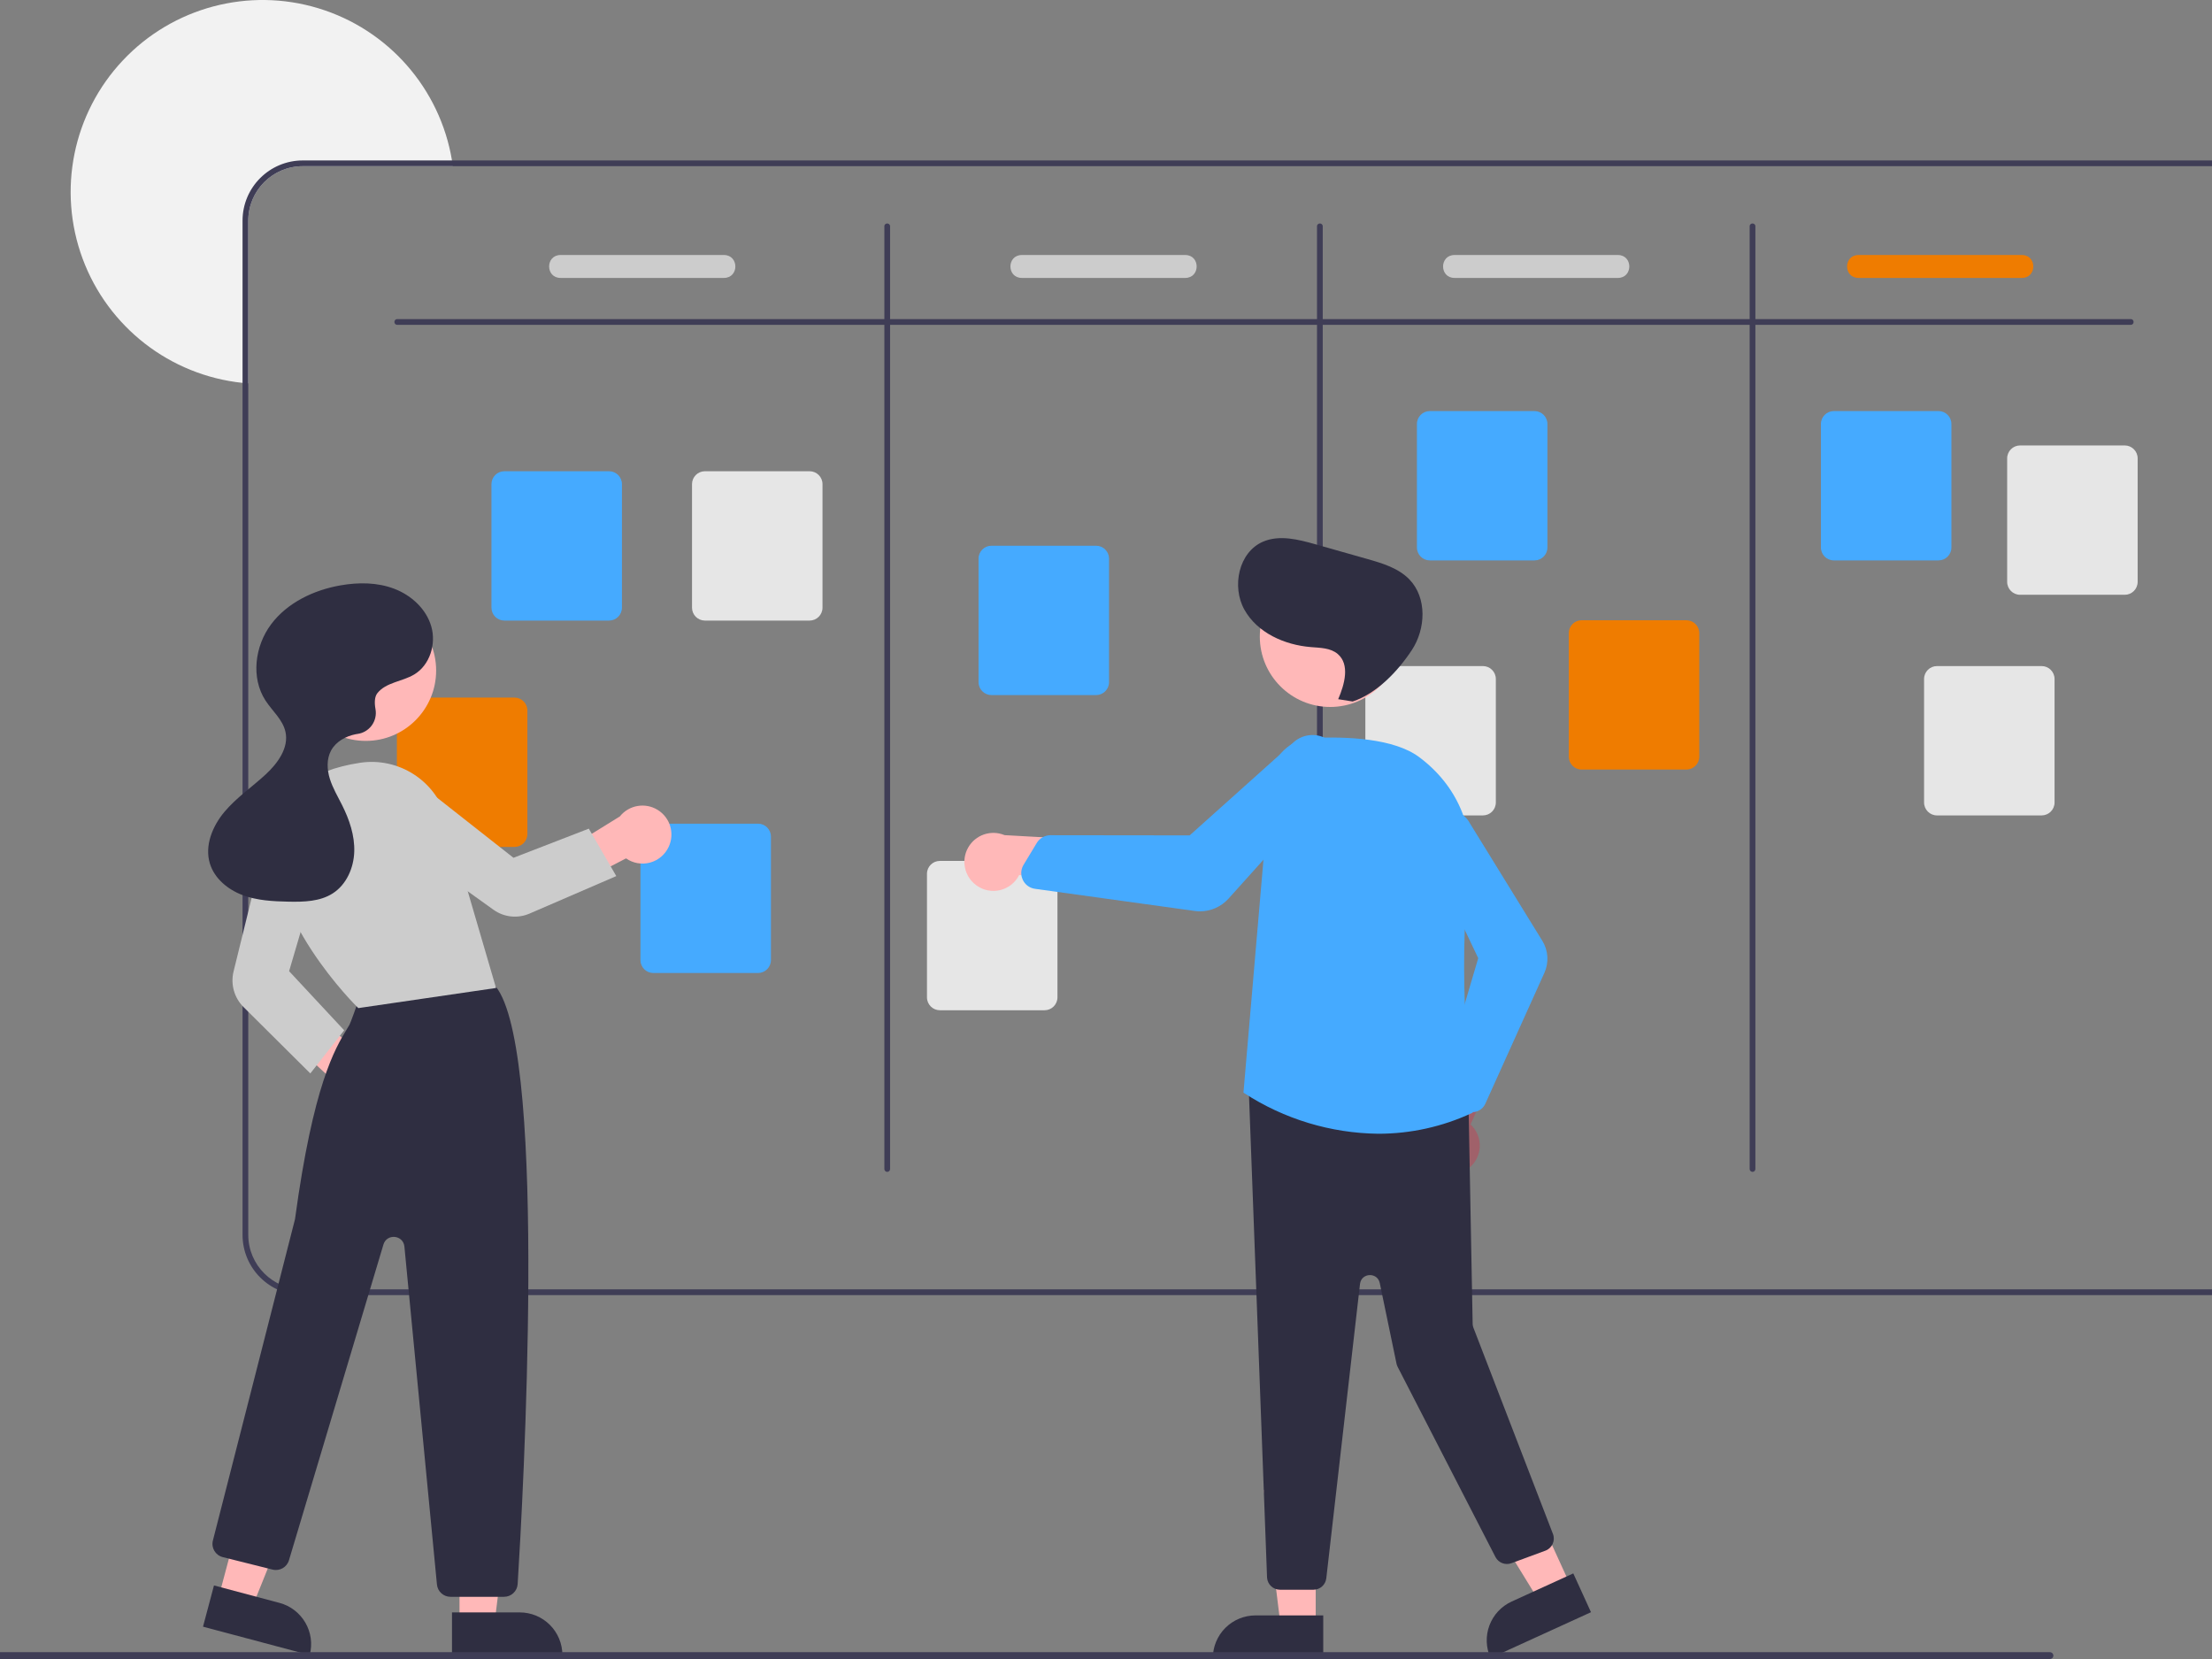 <?xml version="1.0" encoding="utf-8"?>
<!DOCTYPE svg PUBLIC "-//W3C//DTD SVG 1.1//EN" "http://www.w3.org/Graphics/SVG/1.1/DTD/svg11.dtd">
<svg xmlns="http://www.w3.org/2000/svg" xmlns:default="http://ns.adobe.com/SaveForWeb/1.0/" version="1.1" width="480" height="360" viewBox="0 0 480 360"><rect x="0" y="0" width="480" height="360" fill="#808080" stroke="none"/><svg xmlns:x="http://ns.adobe.com/Extensibility/1.0/" xmlns:i="http://ns.adobe.com/AdobeIllustrator/10.0/" xmlns:graph="http://ns.adobe.com/Graphs/1.0/" xmlns:xlink="http://www.w3.org/1999/xlink" xmlns:default="http://ns.adobe.com/SaveForWeb/1.0/" version="1.1" id="Ebene_1" x="-15" y="0" width="511" height="360" viewBox="0 0 616.258 434.258" enable-background="new 0 0 616.258 434.258" xml:space="preserve">
<path fill="#F2F2F2" d="M136.559,43.5H97.258c-7.866,0.008-14.241,6.383-14.25,14.25v42.609c-0.504-0.031-1.004-0.078-1.5-0.136  c-18.991-2-35.211-14.591-41.855-32.493c-6.64-17.906-2.562-38.027,10.532-51.929C63.273,1.898,83.113-3.383,101.387,2.177  C119.656,7.73,133.195,23.164,136.332,42C136.414,42.496,136.488,42.996,136.559,43.5z"/>
<path fill="#3F3D56" d="M614.759,323.25c-0.008,7.866-6.383,14.241-14.25,14.25H97.258c-7.866-0.009-14.241-6.384-14.25-14.25V57.75  c0.009-7.867,6.384-14.242,14.25-14.25h503.251c7.867,0.008,14.242,6.383,14.25,14.25V323.25z M600.509,42H97.258  c-8.695,0.008-15.741,7.056-15.75,15.75v265.5c0.009,8.694,7.055,15.741,15.75,15.75h503.251c8.694-0.009,15.737-7.056,15.75-15.75  V57.75C616.246,49.055,609.203,42.008,600.509,42z"/>
<path fill="#3F3D56" d="M575.759,85.027H122.008c-1,0-1-1.5,0-1.5h453.751C576.759,83.527,576.759,85.027,575.759,85.027z"/>
<path fill="#3F3D56" d="M250.258,306.75c-0.413,0-0.75-0.336-0.75-0.75V59.25c0-1,1.5-1,1.5,0V306  C251.008,306.415,250.672,306.75,250.258,306.75z"/>
<path fill="#3F3D56" d="M363.508,306.75c-0.413,0-0.75-0.336-0.75-0.75V59.25c0-1,1.5-1,1.5,0V306  C364.258,306.415,363.922,306.75,363.508,306.75z"/>
<path fill="#3F3D56" d="M476.759,306.75c-0.414,0-0.75-0.336-0.75-0.75V59.25c0-1,1.5-1,1.5,0V306  C477.509,306.415,477.173,306.75,476.759,306.75z"/>
<path fill="#45AAFF" d="M177.445,162.441h-27.406c-1.863-0.003-3.375-1.511-3.375-3.375v-32.339c0-1.864,1.512-3.375,3.375-3.375  h27.406c1.864,0,3.371,1.511,3.375,3.375v32.339C180.816,160.93,179.309,162.438,177.445,162.441z"/>
<path fill="#45AAFF" d="M216.445,254.691h-27.406c-1.863-0.003-3.375-1.511-3.375-3.375v-32.339c0-1.864,1.512-3.375,3.375-3.375  h27.406c1.864,0,3.371,1.511,3.375,3.375v32.339C219.816,253.18,218.309,254.688,216.445,254.691z"/>
<path fill="#45AAFF" d="M304.945,181.941h-27.406c-1.863-0.003-3.371-1.511-3.375-3.375v-32.339  c0.004-1.864,1.512-3.375,3.375-3.375h27.406c1.864,0,3.372,1.511,3.375,3.375v32.339  C308.316,180.43,306.809,181.938,304.945,181.941z"/>
<path fill="#45AAFF" d="M419.695,146.691h-27.406c-1.863-0.003-3.371-1.511-3.375-3.375v-32.339  c0.004-1.864,1.512-3.375,3.375-3.375h27.406c1.863,0,3.371,1.511,3.375,3.375v32.339  C423.066,145.18,421.559,146.688,419.695,146.691z"/>
<path fill="#45AAFF" d="M525.445,146.691h-27.406c-1.862-0.003-3.37-1.511-3.375-3.375v-32.339c0.005-1.864,1.513-3.375,3.375-3.375  h27.406c1.863,0,3.371,1.511,3.375,3.375v32.339C528.816,145.18,527.309,146.688,525.445,146.691z"/>
<path fill="#E6E6E6" d="M574.195,155.691h-27.406c-1.862-0.003-3.37-1.511-3.375-3.375v-32.339c0.005-1.864,1.513-3.375,3.375-3.375  h27.406c1.863,0,3.371,1.511,3.375,3.375v32.339C577.566,154.18,576.059,155.688,574.195,155.691z"/>
<path fill="#E6E6E6" d="M552.445,213.441h-27.406c-1.862-0.003-3.37-1.511-3.375-3.375v-32.339c0.005-1.864,1.513-3.375,3.375-3.375  h27.406c1.863,0,3.371,1.511,3.375,3.375v32.339C555.816,211.93,554.309,213.438,552.445,213.441z"/>
<path fill="#EF7C00" d="M459.445,201.441h-27.406c-1.862-0.003-3.37-1.511-3.375-3.375v-32.339c0.005-1.864,1.513-3.375,3.375-3.375  h27.406c1.863,0,3.371,1.511,3.375,3.375v32.339C462.816,199.93,461.309,201.438,459.445,201.441z"/>
<path fill="#E6E6E6" d="M406.195,213.441h-27.406c-1.863-0.003-3.371-1.511-3.375-3.375v-32.339  c0.004-1.864,1.512-3.375,3.375-3.375h27.406c1.863,0,3.371,1.511,3.375,3.375v32.339  C409.566,211.93,408.059,213.438,406.195,213.441z"/>
<path fill="#E6E6E6" d="M291.445,264.441h-27.406c-1.863-0.003-3.371-1.511-3.375-3.375v-32.339  c0.004-1.864,1.512-3.375,3.375-3.375h27.406c1.864,0,3.371,1.511,3.375,3.375v32.339  C294.816,262.93,293.309,264.438,291.445,264.441z"/>
<path fill="#EF7C00" d="M152.695,221.691h-27.406c-1.863-0.003-3.375-1.511-3.375-3.375v-32.339c0-1.864,1.512-3.375,3.375-3.375  h27.406c1.864,0,3.371,1.511,3.375,3.375v32.339C156.066,220.18,154.559,221.688,152.695,221.691z"/>
<path fill="#E6E6E6" d="M229.945,162.441h-27.406c-1.863-0.003-3.375-1.511-3.375-3.375v-32.339c0-1.864,1.512-3.375,3.375-3.375  h27.406c1.864,0,3.371,1.511,3.375,3.375v32.339C233.316,160.93,231.809,162.438,229.945,162.441z"/>
<path fill="#CCCCCC" d="M207.508,72.75h-42.75c-4,0-4-6,0-6h42.75C211.508,66.75,211.508,72.75,207.508,72.75z"/>
<path fill="#CCCCCC" d="M328.258,72.75h-42.75c-4,0-4-6,0-6h42.75C332.258,66.75,332.258,72.75,328.258,72.75z"/>
<path fill="#CCCCCC" d="M441.509,72.75h-42.751c-4,0-4-6,0-6h42.751C445.509,66.75,445.509,72.75,441.509,72.75z"/>
<path fill="#EF7C00" d="M547.259,72.75h-42.75c-4,0-4-6,0-6h42.75C551.259,66.75,551.259,72.75,547.259,72.75z"/>
<path fill="#FFB8B8" d="M111.758,292.418c-2.223-0.22-4.234-1.405-5.491-3.25c-1.259-1.845-1.638-4.147-1.036-6.297l-19.223-17.895  l10.164-2.582l18.902,15.335c3.625,1.282,5.715,5.07,4.867,8.816C119.094,290.297,115.578,292.816,111.758,292.418z"/>
<polygon fill="#FFB8B8" points="138.305,424.691 147.496,424.691 151.871,389.223 138.301,389.223 "/>
<path fill="#2F2E41" d="M165.23,433.227h-28.898v-11.165h17.734c2.961,0,5.801,1.176,7.895,3.271  C164.055,427.427,165.23,430.266,165.23,433.227z"/>
<polygon fill="#FFB8B8" points="75.258,418.052 84.145,420.419 97.496,387.27 84.383,383.777 "/>
<path fill="#2F2E41" d="M99.086,433.23l-27.926-7.433l2.871-10.789l17.137,4.558C97.125,421.156,100.672,427.27,99.086,433.23z"/>
<path fill="#2F2E41" d="M149.973,417.977h-14.032c-1.839,0.003-3.375-1.391-3.546-3.223l-8.517-88.449  c-0.297-3.071-4.605-3.493-5.491-0.535l-24.731,82.648c-0.543,1.827-2.426,2.896-4.273,2.437l-13.051-3.265  c-1.918-0.479-3.078-2.427-2.586-4.341c0.211-0.831,21.31-83.271,21.492-84.116c4.778-35.229,10.496-44.669,13.571-49.738  c0.253-0.418,0.483-0.806,0.694-1.168c0.267-0.457,1.888-4.985,2.914-7.927c0.271-0.965,0.935-1.777,1.824-2.23  c12.91-6.601,28.012-2.035,32.332-0.476c0.719,0.254,1.332,0.729,1.754,1.362c12.965,19.556,6.603,133.116,5.195,155.685  C153.402,416.516,151.848,417.973,149.973,417.977z"/>
<path fill="#FFB8B8" d="M132.184,175.52c0,10.171-8.246,18.418-18.422,18.418c-10.173,0-18.418-8.247-18.418-18.418  c0-10.176,8.245-18.422,18.418-18.422C123.938,157.098,132.184,165.344,132.184,175.52z"/>
<path fill="#CCCCCC" d="M111.812,263.879l-0.132-0.129c-0.25-0.237-24.793-24.285-21.618-46.521  c1.359-9.507,9.055-15.585,22.25-17.57c10.027-1.488,19.618,4.625,22.5,14.34l13.051,44.613L111.812,263.879z"/>
<path fill="#CCCCCC" d="M99.25,280.98l-17.487-17.378c-2.435-2.431-3.423-5.954-2.61-9.293l8.465-34.438  c0.512-2.086,1.867-3.868,3.738-4.918c1.875-1.055,4.098-1.281,6.148-0.633c4.013,1.293,6.273,5.542,5.105,9.594l-8.914,30.297  l14.414,15.479L99.25,280.98z"/>
<path fill="#FFB8B8" d="M193.055,221.672c-0.938,2.026-2.724,3.535-4.88,4.117c-2.152,0.582-4.452,0.185-6.284-1.099l-23.349,12.103  l1.031-10.276l20.699-12.81c2.402-3,6.668-3.727,9.93-1.694C193.461,214.043,194.688,218.195,193.055,221.672z"/>
<path fill="#CCCCCC" d="M179.34,229.324l-22.758,9.836c-3.082,1.32-6.629,0.938-9.358-1.004l-28.942-20.738  c-1.746-1.25-2.894-3.168-3.176-5.301c-0.281-2.129,0.333-4.277,1.695-5.937c2.695-3.246,7.48-3.771,10.809-1.177l24.816,19.531  l19.723-7.632L179.34,229.324z"/>
<path fill="#2F2E41" d="M116.816,181.422c2.273-2.848,6.52-3,9.641-4.879c4.09-2.461,5.777-7.957,4.461-12.547  c-1.315-4.586-5.203-8.16-9.66-9.867c-4.452-1.711-9.409-1.73-14.109-0.905c-7,1.229-13.886,4.496-18.156,10.175  c-4.265,5.684-5.351,14-1.484,19.961c1.777,2.739,4.52,5,5.23,8.188c0.93,4.184-2.004,8.224-5.148,11.138  c-3.582,3.315-7.691,6.097-10.832,9.839c-3.137,3.743-5.23,8.855-3.797,13.523c1.199,3.914,4.691,6.798,8.52,8.237  c3.829,1.445,8,1.653,12.09,1.735c3.973,0.078,8.196-0.021,11.539-2.165c3.586-2.293,5.496-6.641,5.637-10.895  c0.146-4.25-1.276-8.418-3.184-12.219c-1.132-2.269-2.453-4.465-3.207-6.887c-0.753-2.421-0.882-5.167,0.325-7.398  c1.269-2.344,3.836-3.754,6.452-4.269c0.134-0.028,0.277-0.051,0.43-0.071c1.504-0.195,2.859-0.996,3.758-2.219  c0.899-1.222,1.254-2.761,0.992-4.253C116.012,183.984,116.039,182.395,116.816,181.422z"/>
<polygon fill="#FFB8B8" points="362.422,425.477 353.227,425.477 348.852,390.009 362.422,390.009 "/>
<path fill="#2F2E41" d="M346.66,422.848h17.73v11.164h-28.898c0-2.961,1.18-5.801,3.273-7.896  C340.859,424.023,343.699,422.848,346.66,422.848z"/>
<polygon fill="#FFB8B8" points="429.137,415.059 420.773,418.88 402.059,388.438 414.402,382.802 "/>
<path fill="#2F2E41" d="M413.707,419.219l16.134-7.367l4.637,10.156l-26.285,12.004c-1.23-2.692-1.34-5.767-0.305-8.539  C408.922,422.699,411.016,420.449,413.707,419.219z"/>
<path fill="#A0616A" d="M402.359,305.895c1.785-1.344,2.883-3.407,3-5.637c0.113-2.229-0.762-4.396-2.398-5.914l10.81-24.524  l-13.73,2.325l-8.16,22.933c-2.422,2.981-2.233,7.307,0.438,10.063C394.992,307.898,399.305,308.223,402.359,305.895z"/>
<path fill="#2F2E41" d="M361.836,416.125h-8.785c-1.766-0.009-3.229-1.37-3.366-3.134l-4.789-127.918  c-0.152-2.086,1.612-3.808,3.694-3.604l50.802,5.396c1.703,0.164,3.012,1.582,3.047,3.293l1.062,56.428  c0.008,0.309,0.066,0.607,0.176,0.894l20.841,54.043c0.68,1.758-0.215,3.729-1.98,4.379l-8.902,3.282  c-1.602,0.586-3.387-0.11-4.168-1.625l-25.602-49.778c-0.137-0.269-0.238-0.558-0.301-0.854l-4.375-21.071  c-0.605-2.921-4.836-2.729-5.176,0.235l-8.824,77.043C364.992,414.837,363.551,416.125,361.836,416.125z"/>
<circle fill="#FFB8B8" cx="366.209" cy="166.633" r="18.42"/>
<path fill="#45AAFF" d="M378.844,296.77c-12.492-0.138-24.688-3.832-35.156-10.648l-0.181-0.121l0.021-0.22l7.047-82.062  c0.5-5.759,5.176-10.259,10.949-10.548c9.133-0.418,21.397,0.109,27.965,5c9.922,7.391,14.703,18.52,13.121,30.535  c-3.285,24.914,0.434,58.522,0.871,62.272l0.031,0.271l-0.246,0.112C395.613,294.922,387.281,296.766,378.844,296.77z"/>
<path fill="#45AAFF" d="M403.395,291.117c-1.051,0-2.051-0.439-2.763-1.215l-4.026-4.397c-0.887-0.97-1.199-2.332-0.832-3.595  l9.188-31.098l-13.979-29.359c-0.652-1.375-0.812-2.93-0.453-4.41c0.652-2.655,2.871-4.637,5.582-4.983  c2.711-0.345,5.359,1.015,6.652,3.421l18.973,30.782c1.566,2.534,1.767,5.683,0.539,8.396l-15.457,34.25  c-0.517,1.149-1.578,1.962-2.824,2.16C403.793,291.102,403.594,291.117,403.395,291.117z"/>
<path fill="#FFB8B8" d="M273.555,231.715c1.789,1.332,4.077,1.802,6.25,1.285c2.172-0.521,4-1.974,4.995-3.97l26.578,3.446  l-6.105-12.517l-24.304-1.355c-3.544-1.484-7.638-0.082-9.528,3.262C269.547,225.211,270.457,229.441,273.555,231.715z"/>
<path fill="#45AAFF" d="M332.137,238.551c-0.462,0-0.927-0.03-1.384-0.099l-41.812-5.797c-1.391-0.19-2.586-1.069-3.188-2.336  c-0.098-0.198-0.176-0.405-0.237-0.621h-0.004c-0.324-1.116-0.168-2.323,0.433-3.323l3.461-5.733  c0.754-1.246,2.106-2.013,3.567-2.017h0.004l36.448,0.043l27.22-24.391c1.266-1.129,2.883-1.793,4.582-1.871  c3.047-0.144,5.871,1.61,7.094,4.406c1.227,2.793,0.604,6.055-1.566,8.204l-27.159,30.207  C337.691,237.34,334.98,238.551,332.137,238.551z"/>
<path fill="#2F2E41" d="M368.305,183.02c1.684-3.896,3.104-9.082-0.121-11.836c-1.875-1.599-4.57-1.603-7.023-1.802  c-6.914-0.559-14.031-3.741-17.41-9.797c-3.379-6.059-1.492-15.065,4.883-17.797c4.298-1.844,9.224-0.586,13.724,0.688l13.504,3.828  c4.012,1.14,8.227,2.394,11.113,5.401c4.604,4.797,4.262,12.91,0.604,18.465c-3.66,5.556-9.172,11.349-15.479,13.457L368.305,183.02  z"/>
<path fill="#3F3D56" d="M554.613,434.259H0.895c-0.497,0-0.899-0.399-0.899-0.896c0-0.491,0.402-0.894,0.899-0.89h553.718  c0.496-0.004,0.896,0.397,0.896,0.89C555.509,433.859,555.109,434.259,554.613,434.259z"/>
</svg></svg>
